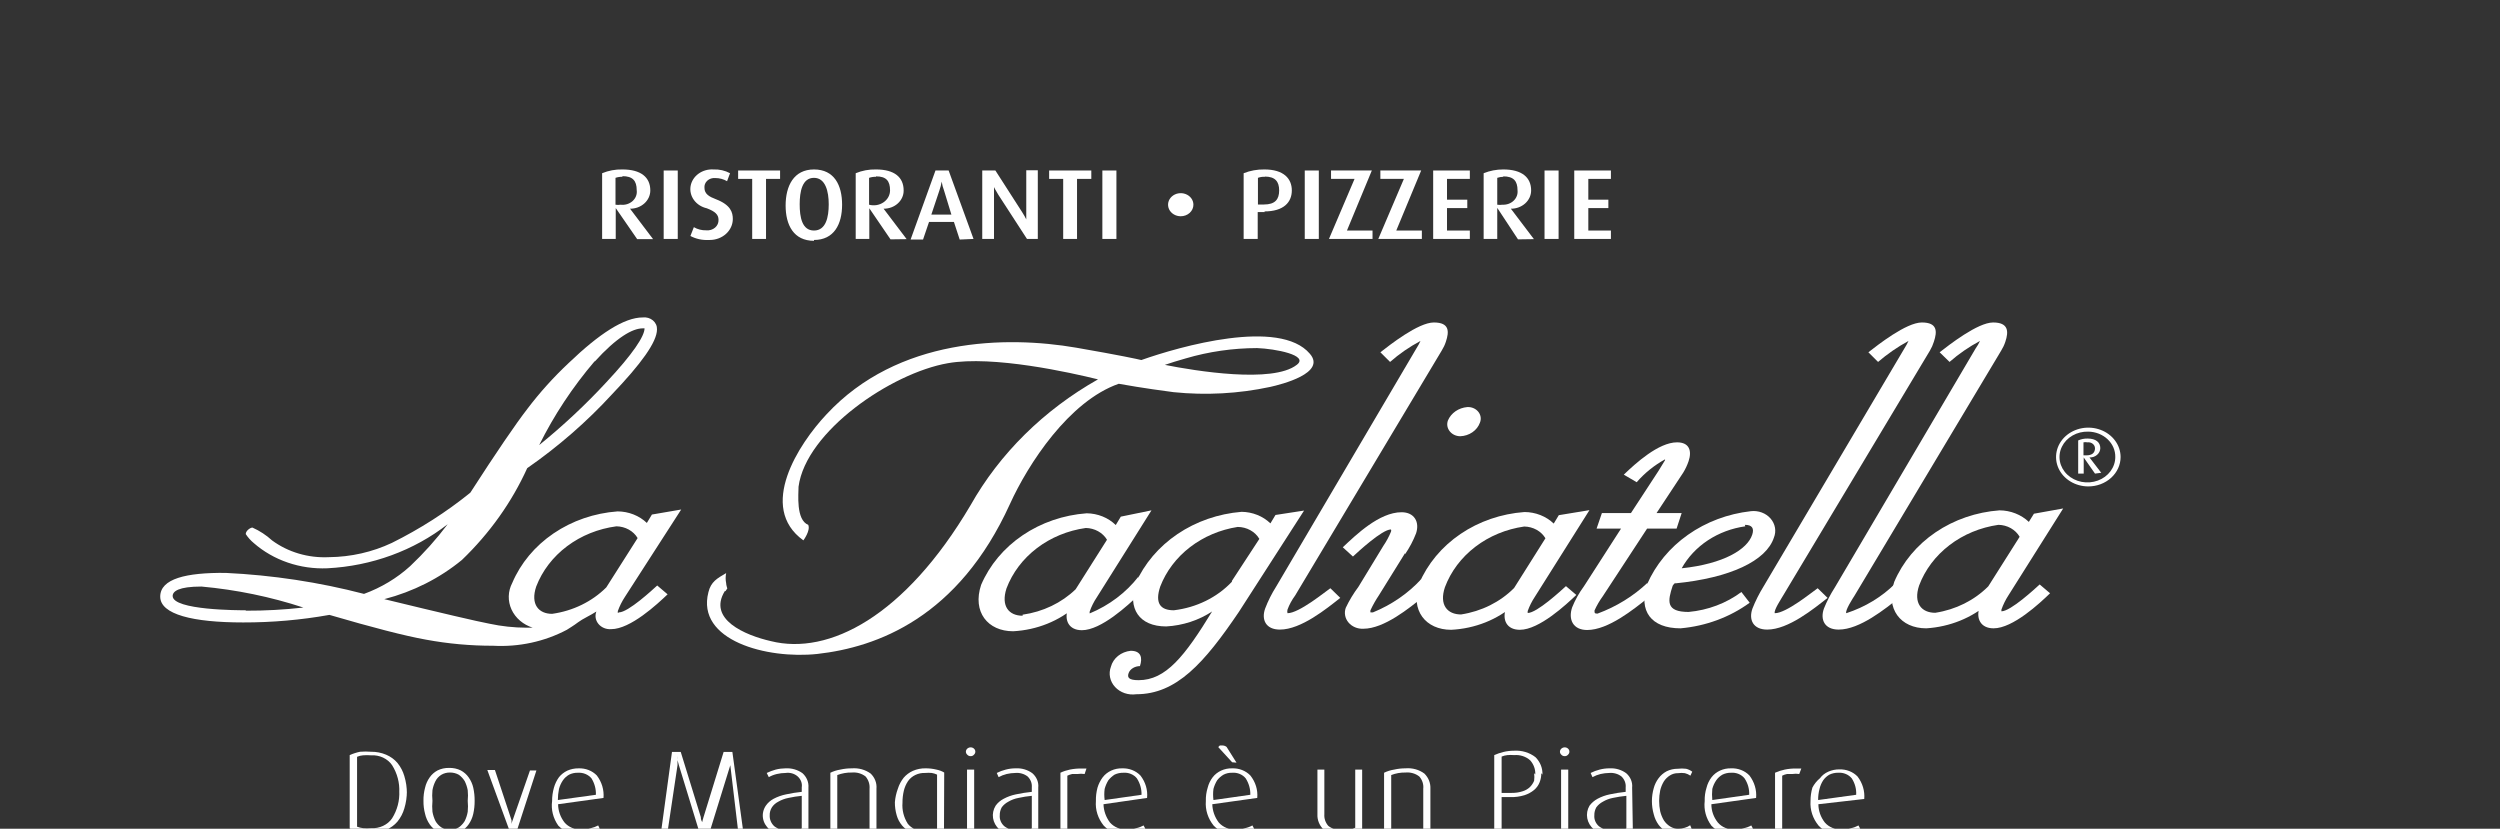 <svg width="181" height="60" viewBox="0 0 181 60" fill="none" xmlns="http://www.w3.org/2000/svg">
    <rect x="0" y="0" width="181" height="60" fill="#333333" stroke="none"/>
    <path d="M28.907 57.36C28.941 56.675 28.762 55.996 28.389 55.4C28.229 55.165 28.001 54.974 27.731 54.848C27.46 54.722 27.157 54.666 26.854 54.685C26.665 54.67 26.475 54.67 26.286 54.685C26.136 54.696 25.989 54.732 25.852 54.792V59.853C25.991 59.905 26.137 59.941 26.286 59.959C26.475 59.975 26.665 59.975 26.854 59.959C27.157 59.978 27.46 59.922 27.731 59.796C28.001 59.67 28.229 59.48 28.389 59.245C28.764 58.644 28.943 57.959 28.907 57.269V57.36ZM29.457 57.269C29.461 57.695 29.399 58.12 29.274 58.53C29.175 58.876 29.006 59.201 28.773 59.488C28.556 59.742 28.276 59.945 27.955 60.081C27.616 60.224 27.245 60.297 26.87 60.293C26.602 60.291 26.333 60.265 26.069 60.217C25.809 60.164 25.557 60.082 25.318 59.974V54.67C25.557 54.562 25.809 54.48 26.069 54.427C26.336 54.405 26.604 54.405 26.87 54.427C27.245 54.424 27.616 54.496 27.955 54.64C28.276 54.775 28.556 54.978 28.773 55.233C29.006 55.52 29.175 55.845 29.274 56.19C29.399 56.6 29.461 57.025 29.457 57.451" fill="white"/>
    <path d="M33.863 57.983C33.889 57.725 33.889 57.466 33.863 57.208C33.821 56.983 33.748 56.763 33.646 56.554C33.54 56.38 33.398 56.225 33.229 56.099C33.035 55.986 32.809 55.928 32.578 55.931C32.353 55.927 32.132 55.985 31.944 56.099C31.763 56.214 31.619 56.372 31.527 56.554C31.422 56.763 31.349 56.982 31.31 57.208C31.284 57.466 31.284 57.725 31.31 57.983C31.284 58.246 31.284 58.511 31.31 58.773C31.35 59.004 31.423 59.229 31.527 59.442C31.628 59.62 31.77 59.775 31.944 59.898C32.132 60.012 32.353 60.07 32.578 60.065C32.809 60.068 33.035 60.01 33.229 59.898C33.398 59.771 33.54 59.617 33.646 59.442C33.751 59.229 33.824 59.004 33.863 58.773C33.889 58.511 33.889 58.246 33.863 57.983ZM34.364 57.983C34.367 58.3 34.333 58.615 34.264 58.925C34.204 59.195 34.091 59.452 33.93 59.685C33.788 59.892 33.593 60.063 33.363 60.187C33.102 60.316 32.808 60.378 32.511 60.369C32.221 60.376 31.933 60.313 31.677 60.187C31.447 60.063 31.252 59.892 31.11 59.685C30.949 59.452 30.836 59.195 30.776 58.925C30.693 58.617 30.654 58.3 30.659 57.983C30.653 57.661 30.692 57.339 30.776 57.026C30.836 56.761 30.949 56.508 31.11 56.281C31.252 56.075 31.447 55.903 31.677 55.779C31.933 55.654 32.221 55.591 32.511 55.597C32.808 55.588 33.102 55.651 33.363 55.779C33.593 55.903 33.788 56.075 33.93 56.281C34.091 56.508 34.204 56.761 34.264 57.026C34.334 57.341 34.367 57.662 34.364 57.983Z" fill="white"/>
    <path d="M37.368 60.309H36.951L35.282 55.749H35.833L37.035 59.382C37.035 59.473 37.035 59.579 37.035 59.67V59.913V59.655C37.05 59.561 37.078 59.469 37.118 59.382L38.37 55.78H38.837L37.368 60.309Z" fill="white"/>
    <path d="M43.143 57.542C43.158 57.128 43.048 56.718 42.826 56.357C42.712 56.219 42.563 56.11 42.391 56.038C42.219 55.966 42.03 55.935 41.841 55.947C41.62 55.941 41.401 55.988 41.207 56.084C41.025 56.188 40.871 56.328 40.756 56.494C40.625 56.686 40.529 56.897 40.472 57.117C40.417 57.383 40.39 57.652 40.389 57.922L43.143 57.542ZM40.406 58.226C40.41 58.7 40.573 59.162 40.873 59.549C41.016 59.716 41.202 59.849 41.414 59.937C41.626 60.024 41.859 60.063 42.091 60.05C42.323 60.051 42.554 60.02 42.776 59.959C42.963 59.917 43.143 59.851 43.31 59.761L43.46 60.081C43.271 60.179 43.069 60.256 42.859 60.309C42.609 60.37 42.351 60.4 42.091 60.4C41.779 60.422 41.465 60.377 41.175 60.269C40.886 60.161 40.628 59.992 40.422 59.777C40.048 59.25 39.889 58.621 39.972 57.998C39.97 57.67 40.015 57.343 40.105 57.026C40.18 56.756 40.304 56.499 40.472 56.266C40.631 56.069 40.837 55.908 41.073 55.795C41.328 55.682 41.608 55.625 41.891 55.628C42.139 55.619 42.386 55.661 42.614 55.75C42.843 55.84 43.046 55.974 43.21 56.144C43.572 56.619 43.743 57.194 43.694 57.77L40.406 58.226Z" fill="white"/>
    <path d="M53.458 60.309L52.874 55.4C52.864 55.355 52.864 55.308 52.874 55.263C52.866 55.202 52.866 55.141 52.874 55.081C52.874 55.081 52.874 54.944 52.874 54.883C52.874 54.822 52.874 54.777 52.874 54.731C52.883 54.786 52.883 54.843 52.874 54.898C52.882 54.944 52.882 54.99 52.874 55.035C52.882 55.085 52.882 55.136 52.874 55.187C52.879 55.258 52.879 55.329 52.874 55.4L51.355 60.309H50.654L49.152 55.4L49.052 55.035V54.731C49.043 54.822 49.043 54.914 49.052 55.005C49.052 55.096 49.052 55.233 49.052 55.4L48.318 60.309H47.85L48.651 54.442H49.286L50.738 59.154C50.738 59.285 50.771 59.407 50.838 59.518C50.838 59.625 50.838 59.731 50.838 59.868C50.838 59.731 50.838 59.625 50.838 59.534C50.863 59.405 50.896 59.278 50.938 59.154L52.39 54.442H53.024L53.825 60.309H53.458Z" fill="white"/>
    <path d="M58.047 57.618C57.721 57.649 57.398 57.7 57.079 57.77C56.819 57.821 56.57 57.914 56.345 58.044C56.16 58.139 56.005 58.275 55.894 58.439C55.777 58.618 55.719 58.824 55.727 59.032C55.72 59.177 55.745 59.323 55.803 59.459C55.86 59.595 55.948 59.719 56.061 59.822C56.199 59.928 56.358 60.008 56.53 60.057C56.702 60.107 56.883 60.125 57.063 60.111C57.246 60.126 57.43 60.126 57.613 60.111C57.765 60.086 57.911 60.04 58.047 59.974V57.618ZM58.531 60.08C58.307 60.179 58.072 60.256 57.83 60.308C57.557 60.371 57.277 60.401 56.996 60.4C56.536 60.419 56.084 60.295 55.711 60.05C55.455 59.836 55.289 59.548 55.24 59.235C55.191 58.922 55.263 58.603 55.444 58.333C55.586 58.126 55.781 57.954 56.011 57.831C56.292 57.683 56.596 57.576 56.912 57.512C57.286 57.43 57.665 57.369 58.047 57.33V57.01C58.07 56.866 58.056 56.72 58.005 56.582C57.954 56.444 57.868 56.319 57.755 56.217C57.641 56.115 57.502 56.038 57.35 55.994C57.198 55.95 57.037 55.939 56.879 55.962C56.665 55.964 56.452 55.989 56.245 56.038C56.038 56.086 55.841 56.163 55.661 56.266L55.511 55.962C55.719 55.862 55.937 55.781 56.161 55.718C56.395 55.659 56.636 55.629 56.879 55.627C57.318 55.605 57.752 55.729 58.097 55.977C58.249 56.113 58.366 56.277 58.441 56.458C58.516 56.639 58.547 56.833 58.531 57.026V60.08Z" fill="white"/>
    <path d="M62.955 60.309V57.102C62.982 56.786 62.881 56.472 62.671 56.22C62.535 56.112 62.376 56.031 62.204 55.981C62.031 55.931 61.85 55.915 61.67 55.931C61.309 55.924 60.951 55.987 60.619 56.114V60.309H60.118V55.947C60.343 55.837 60.585 55.76 60.836 55.719C61.109 55.657 61.389 55.627 61.67 55.628C62.163 55.589 62.653 55.725 63.039 56.008C63.188 56.153 63.303 56.326 63.374 56.514C63.446 56.703 63.474 56.903 63.456 57.102V60.309H62.955Z" fill="white"/>
    <path d="M67.843 56.083C67.723 56.025 67.594 55.984 67.459 55.962C67.304 55.946 67.147 55.946 66.992 55.962C66.745 55.951 66.498 56 66.278 56.104C66.058 56.208 65.873 56.364 65.74 56.554C65.6 56.766 65.499 56.997 65.44 57.238C65.371 57.528 65.338 57.824 65.34 58.12C65.298 58.65 65.432 59.179 65.724 59.64C65.857 59.81 66.035 59.947 66.243 60.038C66.45 60.128 66.679 60.169 66.909 60.156C67.086 60.172 67.265 60.172 67.443 60.156C67.582 60.113 67.716 60.057 67.843 59.989V56.083ZM68.344 60.445C68.351 60.693 68.311 60.939 68.227 61.175C68.168 61.384 68.053 61.577 67.893 61.737C67.734 61.893 67.541 62.018 67.326 62.102C67.092 62.193 67.326 62.223 67.059 62.223C66.637 62.254 66.213 62.254 65.79 62.223C65.569 62.174 65.355 62.097 65.156 61.995L65.34 61.676C65.504 61.759 65.677 61.825 65.857 61.874C66.062 61.896 66.27 61.896 66.475 61.874C66.692 61.883 66.909 61.846 67.109 61.767C67.279 61.707 67.428 61.607 67.543 61.479C67.662 61.356 67.747 61.211 67.793 61.053C67.82 60.871 67.82 60.688 67.793 60.506V60.141C67.658 60.226 67.504 60.283 67.343 60.308C67.141 60.359 66.934 60.385 66.725 60.384C66.447 60.387 66.173 60.329 65.924 60.217C65.681 60.113 65.469 59.956 65.306 59.761C65.126 59.544 64.996 59.296 64.922 59.032C64.832 58.724 64.787 58.407 64.789 58.089C64.814 57.753 64.887 57.421 65.006 57.102C65.094 56.818 65.235 56.551 65.423 56.311C65.601 56.1 65.83 55.929 66.091 55.81C66.382 55.682 66.703 55.62 67.025 55.627C67.285 55.627 67.543 55.657 67.793 55.718C67.995 55.757 68.188 55.829 68.361 55.931L68.344 60.445Z" fill="white"/>
    <path d="M70.013 55.719H70.53V60.278H70.013V55.719ZM70.614 54.427C70.613 54.507 70.577 54.584 70.514 54.64C70.487 54.673 70.452 54.7 70.411 54.719C70.371 54.737 70.326 54.747 70.28 54.746C70.232 54.748 70.184 54.739 70.141 54.721C70.097 54.702 70.059 54.674 70.03 54.64C69.967 54.584 69.931 54.507 69.93 54.427C69.93 54.342 69.966 54.261 70.032 54.201C70.098 54.141 70.187 54.108 70.28 54.108C70.368 54.109 70.452 54.142 70.514 54.199C70.547 54.228 70.573 54.264 70.59 54.303C70.607 54.343 70.615 54.385 70.614 54.427Z" fill="white"/>
    <path d="M74.703 57.618C74.377 57.648 74.053 57.699 73.735 57.77C73.474 57.819 73.224 57.911 73.001 58.044C72.815 58.143 72.656 58.278 72.533 58.439C72.429 58.622 72.377 58.826 72.383 59.032C72.371 59.178 72.395 59.325 72.452 59.461C72.51 59.598 72.6 59.721 72.717 59.822C72.855 59.928 73.014 60.008 73.186 60.057C73.358 60.107 73.539 60.125 73.718 60.111C73.896 60.127 74.075 60.127 74.252 60.111C74.41 60.089 74.562 60.042 74.703 59.974V57.618ZM75.17 60.08C74.954 60.182 74.724 60.258 74.486 60.308C74.213 60.371 73.933 60.401 73.652 60.4C73.187 60.421 72.728 60.298 72.35 60.05C72.105 59.83 71.946 59.543 71.897 59.233C71.849 58.922 71.914 58.606 72.083 58.333C72.23 58.125 72.43 57.953 72.667 57.831C72.942 57.683 73.24 57.576 73.552 57.512C73.931 57.431 74.316 57.37 74.703 57.33V57.01C74.716 56.867 74.696 56.722 74.645 56.586C74.593 56.45 74.51 56.325 74.403 56.22C74.282 56.125 74.141 56.053 73.989 56.009C73.837 55.964 73.677 55.948 73.518 55.962C73.304 55.965 73.091 55.99 72.884 56.038C72.678 56.089 72.482 56.165 72.3 56.266L72.166 55.962C72.372 55.857 72.59 55.776 72.817 55.719C73.05 55.657 73.292 55.627 73.535 55.627C73.969 55.604 74.397 55.729 74.737 55.977C74.892 56.11 75.011 56.274 75.087 56.456C75.162 56.637 75.191 56.832 75.17 57.026V60.08Z" fill="white"/>
    <path d="M78.527 56.038C78.356 56.013 78.181 56.013 78.01 56.038H77.626C77.504 56.065 77.386 56.105 77.275 56.159V60.339H76.775V55.946C76.991 55.843 77.221 55.767 77.459 55.718C77.743 55.66 78.035 55.635 78.327 55.642H78.66L78.527 56.038Z" fill="white"/>
    <path d="M82.647 57.542C82.658 57.127 82.543 56.717 82.313 56.357C82.202 56.217 82.053 56.106 81.88 56.034C81.708 55.962 81.518 55.932 81.329 55.947C81.108 55.943 80.89 55.99 80.694 56.084C80.52 56.197 80.368 56.335 80.244 56.494C80.125 56.69 80.035 56.9 79.977 57.117C79.941 57.385 79.941 57.655 79.977 57.922L82.647 57.542ZM79.893 58.226C79.906 58.699 80.068 59.158 80.361 59.549C80.507 59.716 80.696 59.849 80.911 59.937C81.126 60.024 81.361 60.063 81.596 60.05C81.822 60.051 82.047 60.02 82.263 59.959C82.452 59.92 82.632 59.853 82.797 59.761L82.964 60.081C82.775 60.179 82.573 60.256 82.363 60.309C82.107 60.37 81.844 60.4 81.579 60.4C81.266 60.425 80.952 60.381 80.662 60.272C80.371 60.164 80.114 59.994 79.91 59.777C79.494 59.264 79.293 58.634 79.343 57.998C79.335 57.671 79.375 57.344 79.459 57.026C79.54 56.755 79.669 56.498 79.843 56.266C80.002 56.063 80.212 55.899 80.457 55.788C80.701 55.676 80.972 55.621 81.245 55.628C81.493 55.619 81.74 55.661 81.969 55.75C82.197 55.84 82.4 55.974 82.564 56.144C82.934 56.616 83.106 57.193 83.048 57.77L79.893 58.226Z" fill="white"/>
    <path d="M89.206 55.187L88.204 54.093C88.234 54.045 88.274 54.004 88.321 53.971H88.488C88.605 53.969 88.718 54.007 88.805 54.077L89.523 55.217L89.206 55.187ZM90.524 57.542C90.535 57.127 90.42 56.717 90.191 56.357C90.079 56.217 89.93 56.106 89.757 56.034C89.585 55.962 89.395 55.932 89.206 55.947C88.99 55.941 88.777 55.988 88.588 56.084C88.404 56.191 88.246 56.331 88.121 56.494C88.002 56.69 87.912 56.9 87.854 57.117C87.819 57.385 87.819 57.655 87.854 57.922L90.524 57.542ZM87.77 58.226C87.783 58.699 87.945 59.158 88.238 59.549C88.384 59.716 88.573 59.849 88.788 59.937C89.003 60.024 89.238 60.063 89.473 60.05C89.699 60.051 89.924 60.02 90.14 59.959C90.329 59.92 90.51 59.853 90.674 59.761L90.841 60.081C90.652 60.179 90.451 60.256 90.24 60.309C89.984 60.37 89.721 60.4 89.456 60.4C89.157 60.411 88.86 60.361 88.585 60.253C88.311 60.145 88.066 59.983 87.871 59.777C87.455 59.264 87.254 58.634 87.303 57.998C87.293 57.67 87.338 57.342 87.437 57.026C87.504 56.753 87.629 56.495 87.804 56.266C87.962 56.063 88.173 55.899 88.417 55.788C88.662 55.676 88.933 55.621 89.206 55.628C89.454 55.619 89.701 55.661 89.929 55.75C90.157 55.84 90.361 55.974 90.524 56.144C90.9 56.614 91.078 57.191 91.025 57.77L87.77 58.226Z" fill="white"/>
    <path d="M98.62 60.05C98.405 60.158 98.175 60.24 97.936 60.293C97.652 60.359 97.361 60.395 97.068 60.4C96.618 60.427 96.172 60.303 95.816 60.05C95.668 59.903 95.554 59.73 95.48 59.542C95.405 59.355 95.372 59.155 95.382 58.956V55.719H95.883V58.956C95.86 59.257 95.961 59.555 96.167 59.792C96.288 59.891 96.431 59.966 96.586 60.013C96.741 60.06 96.905 60.078 97.068 60.065H97.635C97.804 60.045 97.968 59.999 98.119 59.928V55.719H98.62V60.05Z" fill="white"/>
    <path d="M103.044 60.308V57.102C103.078 56.785 102.976 56.469 102.76 56.22C102.624 56.112 102.465 56.031 102.292 55.981C102.12 55.931 101.938 55.914 101.759 55.931C101.403 55.924 101.051 55.986 100.724 56.114V60.308H100.207V55.947C100.436 55.834 100.684 55.758 100.941 55.718C101.208 55.657 101.483 55.627 101.759 55.627C102.252 55.585 102.744 55.722 103.127 56.007C103.275 56.155 103.389 56.327 103.464 56.515C103.538 56.703 103.571 56.902 103.561 57.102V60.308H103.044Z" fill="white"/>
    <path d="M111.154 56.069C111.172 55.7 111.041 55.338 110.787 55.05C110.635 54.912 110.452 54.807 110.25 54.741C110.048 54.675 109.832 54.651 109.619 54.67C109.458 54.655 109.296 54.655 109.135 54.67C108.99 54.685 108.849 54.721 108.717 54.777V57.406H109.068H109.452C109.725 57.41 109.996 57.369 110.253 57.284C110.449 57.222 110.627 57.118 110.77 56.98C110.902 56.847 111.003 56.693 111.071 56.525C111.095 56.343 111.095 56.159 111.071 55.977L111.154 56.069ZM111.588 55.977C111.593 56.2 111.553 56.421 111.471 56.631C111.39 56.845 111.253 57.038 111.071 57.193C110.867 57.361 110.629 57.49 110.37 57.573C110.047 57.671 109.708 57.718 109.368 57.71H109.068H108.717V60.263H108.183V54.67C108.397 54.574 108.62 54.497 108.851 54.442C109.101 54.381 109.359 54.351 109.619 54.351C110.184 54.316 110.742 54.485 111.171 54.822C111.514 55.166 111.694 55.62 111.672 56.084" fill="white"/>
    <path d="M113.023 55.719H113.541V60.278H113.023V55.719ZM113.624 54.427C113.623 54.507 113.587 54.584 113.524 54.64C113.497 54.673 113.462 54.7 113.422 54.719C113.381 54.737 113.336 54.747 113.29 54.746C113.242 54.748 113.195 54.739 113.151 54.721C113.108 54.702 113.069 54.674 113.04 54.64C112.977 54.584 112.941 54.507 112.94 54.427C112.94 54.385 112.949 54.343 112.967 54.305C112.984 54.266 113.01 54.231 113.043 54.201C113.075 54.172 113.114 54.148 113.156 54.132C113.199 54.116 113.244 54.108 113.29 54.108C113.379 54.109 113.463 54.142 113.524 54.199C113.557 54.228 113.583 54.264 113.601 54.303C113.618 54.343 113.626 54.385 113.624 54.427Z" fill="white"/>
    <path d="M117.749 57.618C117.418 57.649 117.089 57.7 116.765 57.77C116.509 57.821 116.266 57.914 116.047 58.044C115.861 58.143 115.702 58.278 115.58 58.439C115.475 58.622 115.424 58.826 115.43 59.032C115.417 59.178 115.441 59.325 115.499 59.461C115.556 59.598 115.647 59.721 115.763 59.822C115.901 59.928 116.061 60.008 116.232 60.057C116.404 60.107 116.585 60.125 116.765 60.111C116.942 60.127 117.121 60.127 117.299 60.111C117.456 60.089 117.609 60.042 117.749 59.974V57.618ZM118.217 60.08C117.998 60.179 117.769 60.255 117.532 60.308C117.26 60.371 116.979 60.401 116.698 60.4C116.233 60.421 115.774 60.298 115.396 60.05C115.143 59.836 114.974 59.551 114.917 59.24C114.86 58.93 114.917 58.611 115.079 58.333C115.231 58.129 115.431 57.957 115.663 57.831C115.938 57.683 116.236 57.576 116.548 57.512C116.928 57.431 117.312 57.37 117.699 57.33V57.01C117.713 56.867 117.693 56.722 117.641 56.586C117.589 56.45 117.507 56.325 117.399 56.22C117.278 56.125 117.138 56.053 116.986 56.009C116.834 55.964 116.673 55.948 116.514 55.962C116.3 55.965 116.088 55.99 115.88 56.038C115.675 56.089 115.478 56.165 115.296 56.266L115.162 55.962C115.368 55.857 115.586 55.776 115.813 55.719C116.047 55.657 116.288 55.627 116.531 55.627C116.965 55.604 117.394 55.729 117.733 55.977C117.888 56.11 118.008 56.274 118.083 56.456C118.158 56.637 118.187 56.832 118.167 57.026L118.217 60.08Z" fill="white"/>
    <path d="M122.519 60.111C122.384 60.206 122.231 60.278 122.068 60.324C121.873 60.373 121.671 60.399 121.467 60.4C121.188 60.401 120.912 60.338 120.666 60.217C120.433 60.091 120.234 59.92 120.082 59.716C119.916 59.484 119.797 59.226 119.732 58.956C119.554 58.333 119.554 57.679 119.732 57.056C119.801 56.801 119.919 56.559 120.082 56.342C120.234 56.137 120.433 55.966 120.666 55.84C120.912 55.719 121.188 55.657 121.467 55.658C121.667 55.634 121.869 55.634 122.068 55.658C122.234 55.697 122.388 55.77 122.519 55.871L122.385 56.159C122.267 56.075 122.13 56.013 121.985 55.977C121.824 55.954 121.661 55.954 121.501 55.977C121.286 55.971 121.075 56.03 120.9 56.144C120.723 56.255 120.575 56.401 120.466 56.57C120.342 56.774 120.252 56.995 120.199 57.223C120.096 57.725 120.096 58.241 120.199 58.743C120.255 58.971 120.344 59.191 120.466 59.397C120.58 59.571 120.734 59.721 120.917 59.837C121.088 59.946 121.292 60.005 121.501 60.005C121.666 60.003 121.829 59.977 121.985 59.928C122.124 59.89 122.254 59.828 122.369 59.746L122.519 60.111Z" fill="white"/>
    <path d="M126.642 57.542C126.66 57.126 126.544 56.714 126.308 56.357C126.196 56.217 126.047 56.106 125.875 56.034C125.702 55.962 125.512 55.932 125.323 55.947C125.108 55.943 124.895 55.99 124.706 56.084C124.524 56.188 124.37 56.328 124.255 56.494C124.124 56.686 124.028 56.897 123.971 57.117C123.944 57.385 123.944 57.655 123.971 57.922L126.642 57.542ZM123.904 58.226C123.901 58.701 124.065 59.165 124.372 59.549C124.514 59.717 124.7 59.851 124.912 59.938C125.125 60.026 125.357 60.064 125.59 60.05C125.816 60.051 126.042 60.02 126.258 59.959C126.447 59.922 126.628 59.855 126.792 59.761L126.959 60.081C126.77 60.179 126.568 60.256 126.358 60.309C126.102 60.371 125.838 60.401 125.573 60.4C125.261 60.423 124.947 60.379 124.657 60.271C124.367 60.162 124.109 59.993 123.904 59.777C123.518 59.254 123.347 58.625 123.42 57.998C123.41 57.67 123.455 57.342 123.554 57.026C123.622 56.753 123.746 56.495 123.921 56.266C124.08 56.063 124.29 55.899 124.535 55.788C124.779 55.676 125.05 55.621 125.323 55.628C125.574 55.617 125.824 55.657 126.056 55.747C126.287 55.836 126.493 55.972 126.658 56.144C127.021 56.619 127.192 57.194 127.142 57.77L123.904 58.226Z" fill="white"/>
    <path d="M130.265 56.038C130.099 56.011 129.93 56.011 129.764 56.038H129.381C129.258 56.062 129.14 56.103 129.03 56.159V60.339H128.513V55.946C128.736 55.846 128.971 55.769 129.214 55.718C129.498 55.659 129.79 55.633 130.081 55.642H130.415L130.265 56.038Z" fill="white"/>
    <path d="M134.387 57.542C134.411 57.127 134.3 56.715 134.07 56.357C133.957 56.218 133.808 56.108 133.636 56.036C133.463 55.964 133.274 55.933 133.085 55.946C132.864 55.943 132.646 55.99 132.451 56.083C132.269 56.188 132.115 56.328 132 56.493C131.874 56.687 131.784 56.897 131.733 57.117C131.664 57.38 131.63 57.651 131.633 57.922L134.387 57.542ZM131.65 58.226C131.654 58.7 131.817 59.161 132.117 59.548C132.263 59.717 132.451 59.851 132.667 59.938C132.882 60.025 133.117 60.064 133.352 60.05C133.578 60.049 133.803 60.019 134.02 59.959C134.208 59.92 134.389 59.853 134.554 59.761L134.721 60.08C134.532 60.179 134.33 60.255 134.12 60.308C133.864 60.369 133.6 60.4 133.335 60.399C133.023 60.427 132.707 60.384 132.416 60.276C132.126 60.167 131.868 59.996 131.666 59.776C131.245 59.266 131.038 58.635 131.082 57.998C131.08 57.67 131.125 57.343 131.216 57.026C131.349 56.767 131.536 56.535 131.767 56.342C131.917 56.138 132.124 55.976 132.367 55.87C132.616 55.758 132.891 55.701 133.169 55.703C133.417 55.695 133.664 55.737 133.892 55.826C134.12 55.915 134.323 56.05 134.487 56.22C134.85 56.695 135.021 57.27 134.971 57.846L131.65 58.226Z" fill="white"/>
    <path d="M52.474 42.8C51.222 44.837 53.943 45.992 55.812 46.418C60.001 47.466 65.509 44.639 70.265 36.584C72.376 32.839 75.567 29.687 79.495 27.466C77.525 26.979 71.901 25.718 68.63 26.295C64.524 27.01 58.349 31.235 57.815 35.232C57.815 35.733 57.614 37.648 58.516 37.998C58.699 38.408 58.165 39.123 58.165 39.123C54.827 36.721 57.831 32.132 59.834 30.004C65.008 24.426 72.869 24.305 77.909 25.171C81.147 25.733 82.315 25.991 82.632 26.067C85.42 25.08 92.646 23.028 94.833 25.611C96.051 27.01 92.78 27.83 91.962 28.013C89.672 28.504 87.307 28.632 84.969 28.393C82.749 28.104 81.347 27.846 80.997 27.785C77.392 29.046 74.438 33.59 73.119 36.493C69.381 44.715 63.506 46.858 59.183 47.345C55.528 47.74 50.388 46.372 51.289 42.876C51.472 42.117 51.923 41.873 52.574 41.493C52.524 41.734 52.524 41.982 52.574 42.223C52.574 42.36 52.657 42.603 52.657 42.603L52.524 42.8H52.474ZM85.854 25.946C85.253 26.113 84.735 26.28 84.335 26.417C86.555 26.858 92.146 27.77 93.882 26.417C94.816 25.718 92.313 25.247 91.011 25.201C89.26 25.205 87.52 25.456 85.854 25.946Z" fill="white"/>
    <path d="M74.037 44.503C75.506 44.296 76.857 43.649 77.876 42.664L80.146 39.077C79.996 38.824 79.774 38.612 79.504 38.463C79.235 38.313 78.926 38.231 78.611 38.226C77.306 38.41 76.082 38.915 75.071 39.687C74.059 40.458 73.298 41.466 72.869 42.603C72.452 43.895 73.053 44.579 74.037 44.579V44.503ZM77.209 44.199C77.274 43.976 77.358 43.757 77.459 43.545L77.926 43.864C76.695 44.959 75.071 45.612 73.353 45.703C71.517 45.703 70.382 44.305 71.033 42.345C71.645 40.915 72.686 39.67 74.038 38.754C75.39 37.837 76.998 37.286 78.677 37.162C79.073 37.167 79.463 37.245 79.825 37.391C80.186 37.537 80.511 37.749 80.78 38.013L81.147 37.405L83.367 36.949L79.412 43.241C79.194 43.565 79.02 43.912 78.894 44.275C78.886 44.32 78.886 44.366 78.894 44.412C80.314 43.822 81.535 42.899 82.433 41.737V43.089C81.681 43.804 79.729 45.627 78.327 45.627C77.376 45.627 77.042 44.898 77.309 44.108" fill="white"/>
    <path d="M105.781 44.487C107.26 44.26 108.613 43.586 109.62 42.572L111.889 38.971C111.739 38.718 111.518 38.506 111.248 38.356C110.978 38.207 110.67 38.125 110.354 38.12C109.049 38.307 107.824 38.814 106.812 39.588C105.801 40.362 105.04 41.373 104.613 42.512C104.179 43.804 104.796 44.487 105.781 44.487ZM108.952 44.092C109.015 43.869 109.099 43.65 109.202 43.439L109.67 43.758C108.43 44.859 106.793 45.513 105.063 45.597C103.227 45.597 102.092 44.199 102.743 42.253C103.35 40.824 104.388 39.579 105.737 38.662C107.087 37.745 108.693 37.194 110.371 37.071C110.768 37.072 111.16 37.148 111.524 37.291C111.889 37.435 112.217 37.644 112.49 37.907L112.857 37.299L115.077 36.934L111.122 43.211C110.907 43.536 110.733 43.883 110.604 44.244C110.597 44.29 110.597 44.336 110.604 44.381C111.272 44.381 113.041 42.74 113.375 42.436L114.126 43.074C113.391 43.773 111.439 45.597 110.037 45.597C109.085 45.597 108.752 44.883 109.019 44.077" fill="white"/>
    <path d="M140.112 44.366C141.592 44.139 142.944 43.464 143.951 42.451L146.221 38.864C146.074 38.608 145.854 38.392 145.584 38.239C145.313 38.087 145.003 38.003 144.685 37.998C143.38 38.185 142.155 38.693 141.144 39.467C140.132 40.241 139.371 41.252 138.944 42.39C138.51 43.682 139.128 44.366 140.112 44.366ZM143.283 43.986C143.342 43.761 143.425 43.542 143.534 43.333L144.001 43.652C142.774 44.734 141.166 45.385 139.461 45.491C137.609 45.491 136.491 44.092 137.141 42.132C137.748 40.702 138.786 39.457 140.135 38.54C141.485 37.624 143.091 37.072 144.769 36.949C145.165 36.953 145.557 37.028 145.921 37.172C146.285 37.316 146.614 37.524 146.888 37.785L147.256 37.193L149.375 36.812L145.42 43.089C145.204 43.42 145.031 43.772 144.902 44.138C144.897 44.178 144.897 44.219 144.902 44.26C145.57 44.26 147.339 42.618 147.673 42.314L148.424 42.953C147.689 43.667 145.737 45.491 144.335 45.491C143.383 45.491 143.05 44.761 143.317 43.971" fill="white"/>
    <path d="M43.895 42.527C42.866 43.555 41.482 44.231 39.972 44.442C39.005 44.442 38.387 43.758 38.821 42.466C39.259 41.325 40.032 40.315 41.056 39.546C42.08 38.777 43.316 38.279 44.629 38.105C44.945 38.11 45.253 38.192 45.523 38.341C45.793 38.491 46.014 38.703 46.164 38.956L43.895 42.527ZM17.792 44.184C17.324 44.184 12.501 44.184 12.501 43.15C12.501 42.816 12.918 42.466 14.587 42.466C17.105 42.695 19.583 43.205 21.964 43.986C20.58 44.143 19.186 44.219 17.792 44.214V44.184ZM43.06 26.174C44.646 24.426 45.797 23.773 46.532 23.773H46.665C46.665 24.335 45.831 25.612 43.911 27.663C42.409 29.288 40.78 30.812 39.038 32.223C40.111 30.059 41.461 28.018 43.06 26.144V26.174ZM44.729 44.381C44.724 44.336 44.724 44.29 44.729 44.245C44.858 43.883 45.032 43.537 45.246 43.211L49.319 36.889L47.199 37.253L46.832 37.861C46.559 37.599 46.23 37.389 45.866 37.246C45.502 37.102 45.109 37.027 44.712 37.025C43.034 37.148 41.428 37.7 40.079 38.617C38.73 39.533 37.692 40.778 37.085 42.208C36.929 42.507 36.844 42.832 36.835 43.163C36.826 43.494 36.894 43.823 37.034 44.129C37.174 44.434 37.383 44.709 37.648 44.936C37.913 45.163 38.227 45.336 38.571 45.445H38.12C37.215 45.442 36.314 45.345 35.433 45.156C34.565 44.994 32.028 44.401 27.822 43.378C29.911 42.836 31.836 41.863 33.447 40.536C35.455 38.605 37.056 36.354 38.17 33.895C40.429 32.325 42.489 30.531 44.312 28.545C46.415 26.341 47.566 24.761 47.566 23.849C47.572 23.727 47.549 23.605 47.498 23.493C47.447 23.38 47.369 23.279 47.271 23.196C47.172 23.114 47.055 23.052 46.927 23.015C46.799 22.978 46.664 22.967 46.532 22.983C45.196 22.983 43.394 24.153 41.174 26.28C40.079 27.308 39.08 28.416 38.187 29.594C37.319 30.718 35.95 32.724 34.048 35.673C32.313 37.075 30.409 38.294 28.373 39.305C26.964 39.97 25.404 40.324 23.817 40.339C22.325 40.413 20.855 39.98 19.694 39.123C19.281 38.745 18.802 38.431 18.276 38.196C18.125 38.196 17.792 38.424 17.792 38.667C17.95 38.91 18.147 39.13 18.376 39.32C19.081 39.937 19.917 40.417 20.832 40.73C21.747 41.044 22.723 41.185 23.7 41.144C26.91 40.98 29.972 39.859 32.412 37.953C31.599 39.033 30.689 40.05 29.692 40.992C28.738 41.858 27.603 42.541 26.354 42.998C23.09 42.148 19.73 41.639 16.34 41.478C13.469 41.448 11.6 41.904 11.6 43.196C11.6 44.488 13.97 45.065 17.608 45.065C19.703 45.069 21.794 44.886 23.85 44.518C26.971 45.43 29.308 46.038 30.843 46.311C32.442 46.607 34.069 46.755 35.7 46.752C37.566 46.854 39.424 46.453 41.041 45.597C41.224 45.475 41.541 45.293 41.858 45.05C42.176 44.807 42.76 44.548 43.177 44.275C43.118 44.425 43.101 44.586 43.128 44.744C43.155 44.901 43.225 45.05 43.331 45.177C43.437 45.304 43.576 45.404 43.736 45.47C43.895 45.535 44.071 45.563 44.245 45.551C45.647 45.551 47.583 43.743 48.334 43.029L47.583 42.39C47.249 42.694 45.48 44.336 44.813 44.336" fill="white"/>
    <path d="M126.36 38.105C125.383 38.241 124.455 38.589 123.654 39.117C122.852 39.646 122.201 40.341 121.754 41.144C124.792 40.825 126.511 39.776 126.861 38.712C127.011 38.257 126.861 37.998 126.327 37.998L126.36 38.105ZM121.32 42.178C121.228 42.236 121.153 42.314 121.103 42.406C120.736 43.515 120.586 44.305 122.255 44.305C123.657 44.177 124.986 43.675 126.077 42.861L126.677 43.637C125.242 44.685 123.502 45.329 121.67 45.491C119.534 45.491 118.616 44.229 119.25 42.299C119.866 40.885 120.889 39.648 122.21 38.718C123.531 37.787 125.103 37.197 126.761 37.01C127.029 36.979 127.301 37.011 127.551 37.104C127.801 37.197 128.02 37.347 128.188 37.539C128.356 37.732 128.466 37.961 128.509 38.203C128.551 38.446 128.524 38.695 128.43 38.925C127.879 40.597 125.292 41.843 121.27 42.238" fill="white"/>
    <path d="M87.772 44.26C86.798 44.908 85.639 45.287 84.434 45.354C82.465 45.354 81.63 44.047 82.215 42.238C82.847 40.815 83.898 39.578 85.253 38.663C86.607 37.749 88.213 37.193 89.892 37.056C90.284 37.061 90.67 37.137 91.028 37.281C91.387 37.424 91.71 37.632 91.978 37.892L92.345 37.284L94.415 36.965L89.692 44.305C87.172 48.029 85.169 50.263 82.265 50.263C81.981 50.303 81.691 50.276 81.422 50.184C81.154 50.092 80.915 49.938 80.731 49.738C80.546 49.538 80.422 49.298 80.369 49.041C80.316 48.784 80.337 48.519 80.429 48.272C80.509 47.968 80.69 47.695 80.946 47.488C81.203 47.282 81.524 47.152 81.864 47.117C82.615 47.117 82.732 47.618 82.532 48.226C82.198 48.226 81.831 48.409 81.714 48.728C81.597 49.047 81.714 49.245 82.432 49.245C84.401 49.245 85.77 47.527 87.772 44.244V44.26ZM89.191 42.056L91.177 39.016C91.026 38.756 90.8 38.538 90.524 38.386C90.248 38.233 89.931 38.152 89.608 38.15C88.336 38.349 87.145 38.854 86.159 39.613C85.173 40.372 84.428 41.357 84.001 42.466C83.6 43.667 84.001 44.184 84.985 44.184C86.619 43.991 88.117 43.255 89.191 42.117" fill="white"/>
    <path d="M102.844 24.684C102.046 25.11 101.306 25.62 100.641 26.204L99.94 25.505C100.607 24.988 102.677 23.347 103.812 23.347C104.947 23.347 104.93 24 104.68 24.745C104.607 24.968 104.506 25.182 104.379 25.384L93.765 43.12C93.532 43.435 93.346 43.777 93.214 44.138C93.192 44.223 93.192 44.311 93.214 44.396C94.048 44.396 95.901 42.876 96.318 42.588L97.036 43.287C96.051 44.062 94.198 45.582 92.663 45.582C91.645 45.582 91.311 44.867 91.595 44.062C91.806 43.508 92.074 42.974 92.396 42.466L102.543 25.232C102.657 25.056 102.758 24.873 102.844 24.684Z" fill="white"/>
    <path d="M105.713 31.584C105.564 31.582 105.418 31.547 105.286 31.484C105.154 31.42 105.041 31.329 104.955 31.218C104.868 31.107 104.812 30.979 104.79 30.845C104.769 30.711 104.782 30.573 104.829 30.445C104.94 30.179 105.13 29.948 105.377 29.776C105.625 29.604 105.921 29.499 106.231 29.472C106.383 29.463 106.536 29.489 106.674 29.548C106.813 29.607 106.934 29.696 107.025 29.808C107.116 29.919 107.175 30.05 107.197 30.188C107.218 30.325 107.202 30.466 107.149 30.596C107.05 30.875 106.859 31.12 106.602 31.296C106.345 31.473 106.035 31.574 105.713 31.584ZM101.725 40.05L99.839 43.089C99.604 43.44 99.397 43.806 99.221 44.184C99.212 44.234 99.212 44.285 99.221 44.336H99.405C100.752 43.785 101.944 42.965 102.893 41.934L103.026 43.226C102.058 44.001 100.222 45.521 98.704 45.521C98.497 45.531 98.291 45.494 98.104 45.415C97.917 45.336 97.753 45.216 97.628 45.066C97.503 44.916 97.42 44.741 97.387 44.556C97.353 44.37 97.37 44.18 97.435 44.001C97.688 43.469 97.996 42.961 98.353 42.481L100.156 39.518C100.376 39.196 100.56 38.855 100.706 38.499C100.719 38.473 100.725 38.445 100.725 38.416C100.725 38.387 100.719 38.359 100.706 38.332C100.056 38.332 98.286 39.989 97.953 40.293L97.218 39.624C98.153 38.743 99.855 37.086 101.474 37.086C102.392 37.086 102.793 37.785 102.526 38.606C102.321 39.138 102.053 39.648 101.725 40.126" fill="white"/>
    <path d="M120.55 33.256C119.762 33.691 119.067 34.252 118.497 34.913L117.563 34.365C118.414 33.545 120.083 32.025 121.418 32.025C122.319 32.025 122.503 32.648 122.253 33.393C122.156 33.677 122.027 33.952 121.869 34.213L119.933 37.147H121.752L121.385 38.271H119.249L116.044 43.165C115.807 43.49 115.605 43.837 115.443 44.199C115.443 44.381 115.443 44.426 115.66 44.426C117.026 43.921 118.26 43.16 119.282 42.192V43.317C118.297 44.092 116.445 45.612 114.909 45.612C113.891 45.612 113.524 44.852 113.824 43.971C114.04 43.435 114.326 42.925 114.675 42.451L117.363 38.271H115.593L115.977 37.147H118.08L120.066 34.107L120.55 33.317" fill="white"/>
    <path d="M138.175 24.684C137.383 25.117 136.644 25.627 135.972 26.204L135.271 25.505C135.939 24.988 138.008 23.347 139.143 23.347C140.278 23.347 140.261 24 140.011 24.745C139.943 24.967 139.848 25.181 139.727 25.384L129.096 43.12C128.996 43.302 128.395 44.199 128.495 44.396C129.329 44.396 131.182 42.876 131.599 42.588L132.317 43.287C131.332 44.062 129.48 45.582 127.944 45.582C126.926 45.582 126.592 44.867 126.876 44.062C127.094 43.511 127.362 42.977 127.677 42.466L137.875 25.232C137.988 25.056 138.089 24.873 138.175 24.684Z" fill="white"/>
    <path d="M143.35 24.684C142.553 25.11 141.813 25.62 141.147 26.204L140.43 25.505C141.097 24.988 143.183 23.347 144.302 23.347C145.42 23.347 145.437 24 145.186 24.745C145.113 24.968 145.012 25.182 144.886 25.384L134.271 43.12C134.154 43.302 133.57 44.199 133.67 44.396C135.039 43.951 136.266 43.205 137.242 42.223L137.492 43.287C136.507 44.062 134.655 45.582 133.119 45.582C132.101 45.582 131.768 44.867 132.051 44.062C132.263 43.535 132.525 43.026 132.836 42.542L143.033 25.232C143.158 25.059 143.264 24.875 143.35 24.684Z" fill="white"/>
    <path d="M151.127 32.025C151.034 32.006 150.937 32.006 150.844 32.025V32.967H151.061C151.461 32.967 151.678 32.785 151.678 32.45C151.676 32.388 151.66 32.327 151.631 32.271C151.602 32.215 151.559 32.166 151.507 32.125C151.455 32.085 151.395 32.056 151.329 32.038C151.264 32.021 151.195 32.016 151.127 32.025ZM151.678 34.289L150.86 33.119V34.289H150.46V31.888C150.672 31.792 150.907 31.745 151.144 31.751C151.745 31.751 152.062 32.025 152.062 32.45C152.06 32.542 152.038 32.631 151.997 32.715C151.956 32.798 151.898 32.873 151.824 32.935C151.751 32.998 151.665 33.046 151.571 33.078C151.478 33.109 151.378 33.123 151.278 33.119L152.129 34.229L151.678 34.289ZM151.194 31.25C150.792 31.238 150.395 31.335 150.055 31.53C149.714 31.724 149.445 32.007 149.282 32.342C149.118 32.677 149.069 33.048 149.139 33.409C149.209 33.77 149.396 34.103 149.676 34.366C149.955 34.629 150.315 34.811 150.708 34.887C151.102 34.963 151.511 34.93 151.884 34.793C152.257 34.656 152.576 34.42 152.801 34.117C153.026 33.813 153.147 33.455 153.147 33.089C153.151 32.851 153.104 32.615 153.009 32.394C152.913 32.173 152.77 31.972 152.589 31.801C152.407 31.63 152.191 31.494 151.952 31.399C151.712 31.305 151.455 31.254 151.194 31.25ZM151.194 35.217C150.732 35.217 150.28 35.092 149.896 34.858C149.512 34.624 149.212 34.292 149.035 33.903C148.859 33.514 148.812 33.086 148.903 32.674C148.993 32.261 149.215 31.882 149.542 31.584C149.869 31.287 150.285 31.084 150.738 31.002C151.192 30.92 151.661 30.962 152.088 31.123C152.515 31.284 152.88 31.557 153.137 31.907C153.394 32.257 153.531 32.668 153.531 33.089C153.531 33.653 153.285 34.194 152.846 34.593C152.408 34.992 151.814 35.217 151.194 35.217Z" fill="white"/>
    <path d="M45.063 12.8C44.892 12.795 44.722 12.821 44.562 12.876V14.821C44.684 14.841 44.808 14.841 44.929 14.821C45.087 14.841 45.246 14.827 45.397 14.782C45.547 14.736 45.684 14.66 45.797 14.559C45.91 14.457 45.996 14.334 46.048 14.197C46.1 14.061 46.117 13.916 46.098 13.772C46.098 13.073 45.797 12.754 45.063 12.754V12.8ZM46.131 17.314L44.579 15.064V17.298H43.594V12.541C44.055 12.35 44.557 12.256 45.063 12.268C46.415 12.268 47.082 12.845 47.082 13.788C47.083 13.963 47.044 14.136 46.97 14.297C46.896 14.459 46.788 14.605 46.651 14.728C46.515 14.851 46.353 14.948 46.175 15.014C45.996 15.079 45.806 15.112 45.614 15.11L47.283 17.314H46.131Z" fill="white"/>
    <path d="M49.069 12.344H48.05V17.299H49.069V12.344Z" fill="white"/>
    <path d="M51.287 17.374C50.831 17.396 50.379 17.295 49.985 17.085L50.235 16.447C50.503 16.605 50.818 16.684 51.136 16.675C51.251 16.686 51.367 16.674 51.477 16.641C51.586 16.607 51.687 16.552 51.771 16.48C51.855 16.408 51.92 16.32 51.964 16.223C52.007 16.125 52.026 16.02 52.021 15.915C52.021 15.535 51.771 15.307 51.17 15.079C50.789 14.993 50.458 14.78 50.242 14.482C50.025 14.185 49.939 13.824 49.999 13.472C50.06 13.119 50.264 12.8 50.57 12.577C50.876 12.354 51.263 12.244 51.654 12.268C52.075 12.251 52.493 12.346 52.855 12.541L52.639 13.119C52.385 12.969 52.089 12.89 51.787 12.891C51.682 12.881 51.575 12.893 51.475 12.926C51.376 12.958 51.285 13.011 51.21 13.079C51.135 13.147 51.077 13.23 51.041 13.321C51.006 13.412 50.993 13.509 51.003 13.605C51.003 14.046 51.353 14.243 51.837 14.426C52.906 14.836 53.056 15.383 53.056 15.854C53.056 16.257 52.88 16.644 52.567 16.929C52.254 17.214 51.83 17.374 51.387 17.374" fill="white"/>
    <path d="M55.46 12.952V17.299H54.459V12.952H53.441V12.344H56.478V12.952H55.46Z" fill="white"/>
    <path d="M58.932 12.876C58.081 12.876 57.897 13.864 57.897 14.791C57.897 15.718 58.064 16.69 58.932 16.69C59.8 16.69 60 15.718 60 14.791C60 13.864 59.767 12.876 58.932 12.876ZM58.932 17.435C57.463 17.435 56.879 16.295 56.879 14.882C56.879 13.468 57.463 12.268 58.932 12.268C60.401 12.268 60.968 13.408 60.968 14.821C60.968 16.234 60.384 17.374 58.932 17.374" fill="white"/>
    <path d="M63.422 12.8C63.251 12.795 63.081 12.821 62.921 12.876V14.821C63.097 14.868 63.283 14.877 63.465 14.848C63.645 14.818 63.816 14.75 63.964 14.65C64.111 14.55 64.231 14.42 64.314 14.27C64.396 14.12 64.439 13.955 64.44 13.788C64.44 13.088 64.156 12.769 63.422 12.769V12.8ZM64.473 17.329L62.938 15.079V17.298H61.953V12.541C62.413 12.35 62.916 12.256 63.422 12.268C64.773 12.268 65.424 12.845 65.424 13.788C65.427 13.962 65.391 14.135 65.318 14.296C65.246 14.457 65.139 14.604 65.004 14.727C64.869 14.85 64.708 14.948 64.531 15.013C64.353 15.079 64.163 15.112 63.972 15.11L65.641 17.314L64.473 17.329Z" fill="white"/>
    <path d="M68.347 13.788C68.266 13.581 68.21 13.367 68.18 13.15C68.142 13.366 68.086 13.579 68.013 13.788L67.429 15.536H68.881L68.347 13.788ZM69.482 17.344L69.064 16.068H67.262L66.828 17.344H65.927L67.729 12.344H68.681L70.483 17.299L69.482 17.344Z" fill="white"/>
    <path d="M74.353 17.299L72.283 14.107C72.099 13.818 71.966 13.545 71.966 13.545C71.966 13.545 71.966 13.818 71.966 14.122V17.299H71.115V12.344H72.066L74.019 15.384C74.123 15.546 74.218 15.713 74.302 15.885C74.302 15.885 74.302 15.657 74.302 15.368V12.329H75.137V17.299H74.353Z" fill="white"/>
    <path d="M77.977 12.952V17.299H76.975V12.952H75.957V12.344H79.011V12.952H77.977Z" fill="white"/>
    <path d="M80.829 12.344H79.811V17.299H80.829V12.344Z" fill="white"/>
    <path d="M85.485 15.657C85.304 15.657 85.126 15.608 84.975 15.516C84.824 15.424 84.707 15.293 84.637 15.141C84.568 14.988 84.55 14.82 84.585 14.658C84.62 14.496 84.708 14.347 84.836 14.23C84.965 14.113 85.128 14.033 85.306 14.001C85.484 13.969 85.669 13.985 85.837 14.049C86.004 14.112 86.148 14.219 86.249 14.357C86.35 14.494 86.403 14.656 86.403 14.821C86.403 14.931 86.38 15.039 86.334 15.141C86.287 15.242 86.22 15.334 86.135 15.412C86.049 15.49 85.948 15.551 85.837 15.593C85.725 15.635 85.606 15.657 85.485 15.657Z" fill="white"/>
    <path d="M91.576 12.799C91.405 12.791 91.234 12.817 91.075 12.875V14.806H91.509C92.327 14.806 92.611 14.426 92.611 13.787C92.611 13.149 92.327 12.784 91.576 12.784V12.799ZM91.576 15.353H91.058V17.298H90.04V12.541C90.514 12.353 91.026 12.26 91.542 12.268C92.944 12.268 93.528 12.936 93.528 13.787C93.528 14.638 92.944 15.307 91.542 15.307" fill="white"/>
    <path d="M95.482 12.344H94.464V17.299H95.482V12.344Z" fill="white"/>
    <path d="M96.217 17.299L98.07 12.952H96.367V12.344H99.321L97.519 16.691H99.371V17.299H96.217Z" fill="white"/>
    <path d="M99.788 17.299L101.641 12.952H99.939V12.344H102.893L101.09 16.691H102.943V17.299H99.788Z" fill="white"/>
    <path d="M103.762 17.299V12.344H106.416V12.952H104.763V14.457H106.232V15.065H104.763V16.691H106.416V17.299H103.762Z" fill="white"/>
    <path d="M108.835 12.8C108.686 12.802 108.54 12.828 108.401 12.876V14.821C108.528 14.841 108.658 14.841 108.785 14.821C108.934 14.828 109.082 14.806 109.221 14.756C109.36 14.706 109.485 14.629 109.588 14.531C109.691 14.433 109.769 14.316 109.818 14.187C109.867 14.059 109.884 13.923 109.87 13.787C109.87 13.088 109.569 12.769 108.835 12.769V12.8ZM109.903 17.329L108.401 15.049V17.298H107.416V12.541C107.863 12.36 108.346 12.267 108.835 12.268C110.187 12.268 110.854 12.845 110.854 13.787C110.854 13.962 110.816 14.136 110.742 14.297C110.668 14.459 110.56 14.605 110.423 14.728C110.287 14.851 110.124 14.948 109.946 15.014C109.768 15.079 109.578 15.112 109.386 15.11L111.055 17.313L109.903 17.329Z" fill="white"/>
    <path d="M112.842 12.344H111.824V17.299H112.842V12.344Z" fill="white"/>
    <path d="M113.976 17.299V12.344H116.63V12.952H114.994V14.457H116.446V15.065H114.994V16.691H116.63V17.299H113.976Z" fill="white"/>
</svg>
